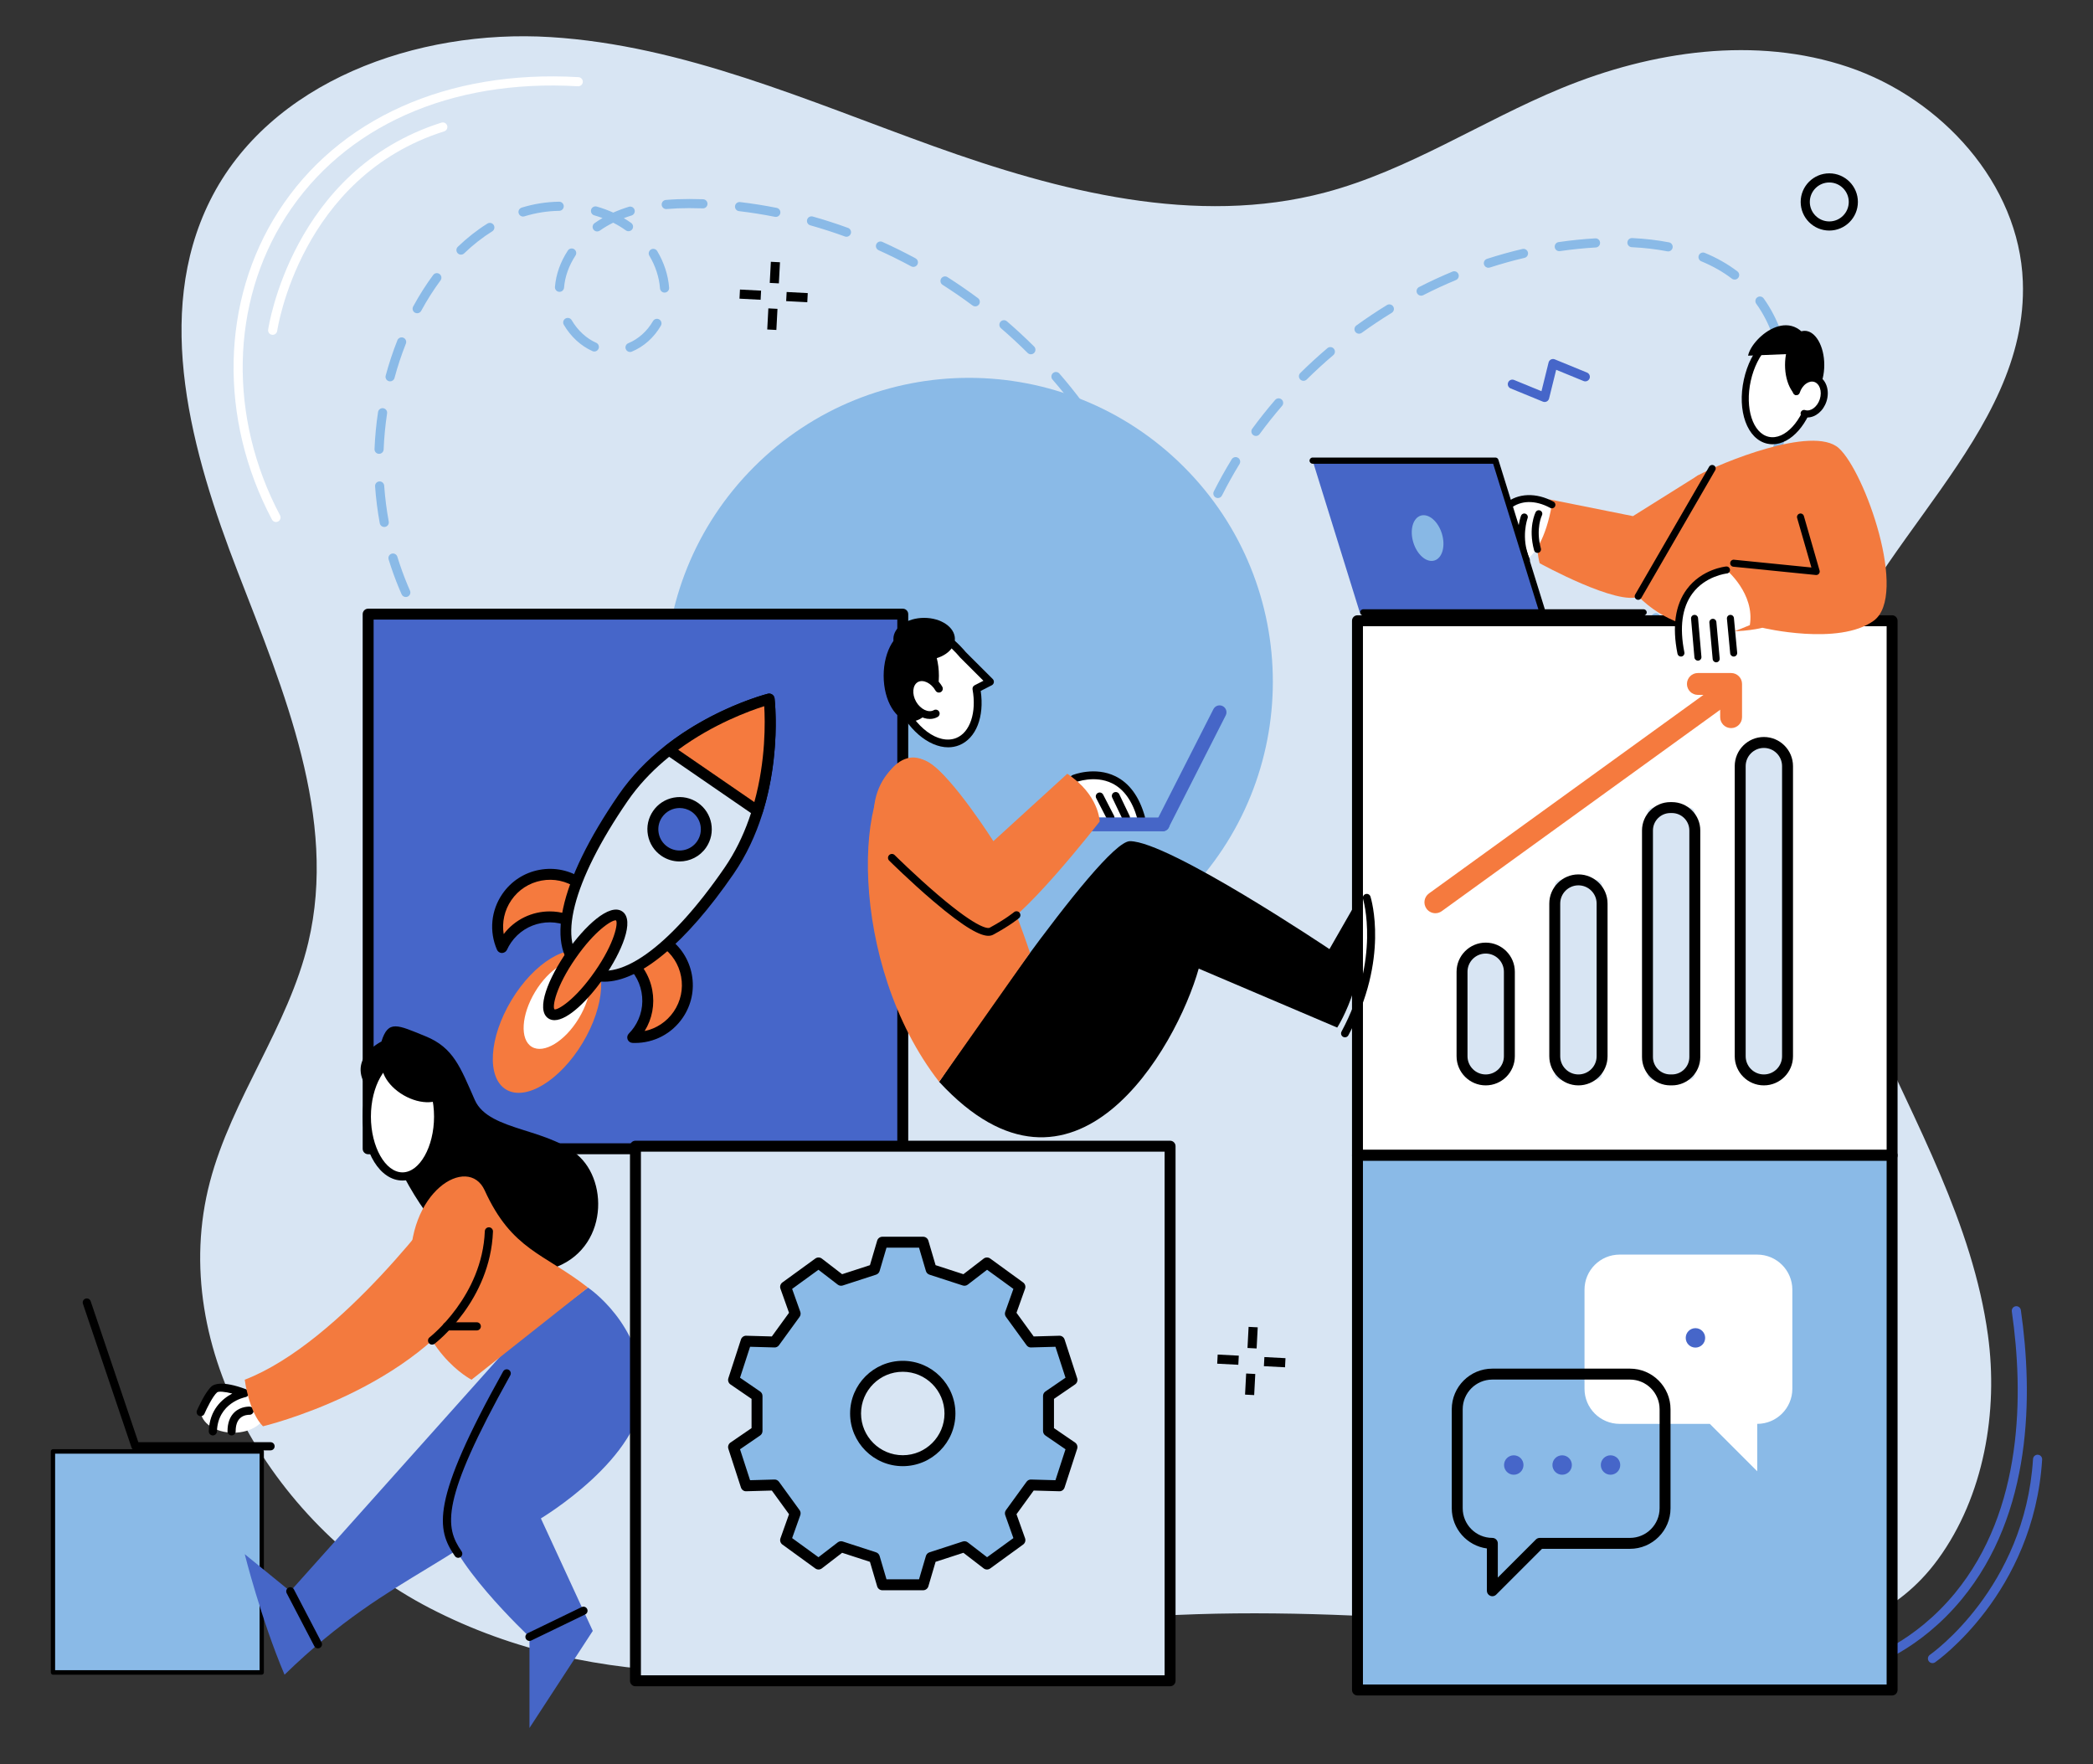 <?xml version="1.0" encoding="utf-8"?>
<svg xmlns="http://www.w3.org/2000/svg" id="text" style="enable-background:new 0 0 866.043 730" version="1.1" viewBox="0 0 866.043 730" x="0" y="0">
  <rect x="0" y="0" width="866.043" height="730" fill="#333333" stroke="none"/>
  <switch>
    
    <g>
      <rect height="730" style="fill:none" width="866.043"/>
      <g id="_x39_2">
        <g>
          <g>
            <g>
              <path d="M655.336,675.231c-84.755-7.17-171.546-14.475-255.451,3.839&#xA;							c-73.848,16.119-152.407,22.393-222.053-13.668c-63.46-32.859-109.137-107.209-90.985-176.328&#xA;							c9.085-34.595,32.428-64.241,40.706-99.038c12.249-51.487-10.087-104.049-29.18-153.41&#xA;							c-19.093-49.36-35.05-106.22-11.471-153.602c24.596-49.427,85.723-71.082,140.827-67.678&#xA;							c55.103,3.403,106.719,26.51,158.673,45.185c51.954,18.676,108.537,33.248,161.907,19.117&#xA;							c34.51-9.137,64.815-29.588,97.831-43.168c37.495-15.423,80.301-21.71,118.708-8.721&#xA;							c38.407,12.989,70.656,48.197,72.165,88.713c2.392,64.241-65.4,108.891-83.605,170.544&#xA;							c-13.185,44.65,1.313,92.652,20.216,135.198c18.903,42.547,42.623,84.093,48.949,130.218&#xA;							c4.339,31.633-1.612,66.62-20.676,92.78C768.207,691.441,704.13,679.359,655.336,675.231z" style="fill:#d8e5f3"/>
            </g>
            <g>
              <g>
                <g>
                  <path d="M623.011,364.624c-0.977,0-1.804-0.752-1.881-1.743c-0.199-2.566-0.263-5.174-0.189-7.753&#xA;									c0.028-1.044,0.914-1.851,1.942-1.835c1.043,0.03,1.865,0.9,1.834,1.943c-0.069,2.445-0.008,4.919,0.18,7.352&#xA;									c0.081,1.04-0.696,1.949-1.737,2.03C623.111,364.623,623.06,364.624,623.011,364.624z" style="fill:#8abae7"/>
                </g>
                <g>
                  <path d="M624.759,342.136c-0.139,0-0.279-0.015-0.421-0.048c-1.018-0.232-1.655-1.244-1.423-2.262&#xA;									c1.1-4.822,2.673-9.748,4.678-14.642c0.395-0.965,1.503-1.426,2.464-1.032c0.966,0.396,1.428,1.5,1.032,2.465&#xA;									c-1.925,4.701-3.436,9.428-4.489,14.049C626.4,341.542,625.622,342.136,624.759,342.136z M635.987,314.267&#xA;									c-0.319,0-0.641-0.081-0.937-0.25c-0.906-0.518-1.219-1.672-0.701-2.578c2.421-4.231,5.208-8.546,8.285-12.826&#xA;									c0.61-0.848,1.792-1.039,2.636-0.431c0.847,0.609,1.041,1.789,0.432,2.637c-3,4.174-5.717,8.379-8.074,12.498&#xA;									C637.28,313.925,636.641,314.267,635.987,314.267z M653.482,289.744c-0.433,0-0.868-0.148-1.224-0.451&#xA;									c-0.795-0.677-0.89-1.869-0.214-2.663c2.924-3.434,6.092-6.925,9.416-10.376l0.826-0.856&#xA;									c0.727-0.75,1.925-0.768,2.672-0.044c0.75,0.726,0.77,1.922,0.044,2.672l-0.821,0.849c-3.27,3.396-6.386,6.829-9.258,10.204&#xA;									C654.548,289.518,654.017,289.744,653.482,289.744z M674.323,267.954c-0.492,0-0.984-0.191-1.354-0.573&#xA;									c-0.728-0.748-0.711-1.944,0.037-2.672c2.337-2.272,4.69-4.534,7.041-6.797l3.821-3.679&#xA;									c0.754-0.723,1.948-0.703,2.672,0.048c0.724,0.751,0.704,1.947-0.047,2.672l-3.826,3.683&#xA;									c-2.347,2.257-4.694,4.515-7.026,6.782C675.273,267.776,674.798,267.954,674.323,267.954z M695.939,246.914&#xA;									c-0.481,0-0.962-0.183-1.331-0.548c-0.741-0.734-0.745-1.93-0.011-2.672c3.882-3.915,7.257-7.472,10.316-10.875&#xA;									c0.695-0.776,1.89-0.842,2.668-0.142c0.776,0.698,0.839,1.892,0.142,2.669c-3.1,3.449-6.516,7.05-10.441,11.009&#xA;									C696.911,246.728,696.425,246.914,695.939,246.914z M715.988,224.406c-0.402,0-0.808-0.128-1.151-0.393&#xA;									c-0.826-0.636-0.982-1.822-0.344-2.65c3.188-4.142,5.96-8.14,8.474-12.221c0.548-0.889,1.71-1.165,2.6-0.617&#xA;									c0.888,0.547,1.165,1.711,0.618,2.599c-2.585,4.194-5.429,8.297-8.698,12.544&#xA;									C717.115,224.152,716.554,224.406,715.988,224.406z M503.939,206.083c-0.286,0-0.575-0.065-0.848-0.202&#xA;									c-0.933-0.469-1.308-1.604-0.839-2.536c2.26-4.497,4.753-8.975,7.412-13.31c0.544-0.89,1.707-1.167,2.598-0.623&#xA;									c0.889,0.545,1.169,1.709,0.622,2.599c-2.602,4.244-5.043,8.628-7.257,13.03&#xA;									C505.297,205.701,504.63,206.083,503.939,206.083z M731.564,198.677c-0.246,0-0.497-0.049-0.74-0.152&#xA;									c-0.959-0.409-1.407-1.518-0.998-2.478c1.924-4.519,3.5-9.23,4.684-14.003c0.252-1.012,1.275-1.628,2.289-1.379&#xA;									c1.012,0.252,1.63,1.277,1.379,2.289c-1.234,4.968-2.874,9.871-4.876,14.573&#xA;									C732.997,198.246,732.299,198.677,731.564,198.677z M519.678,180.395c-0.388,0-0.779-0.119-1.116-0.365&#xA;									c-0.841-0.616-1.023-1.799-0.407-2.641c2.974-4.061,6.164-8.07,9.482-11.914c0.683-0.789,1.873-0.878,2.666-0.196&#xA;									c0.79,0.682,0.877,1.875,0.195,2.665c-3.252,3.769-6.38,7.698-9.295,11.678C520.833,180.127,520.26,180.395,519.678,180.395&#xA;									z M738.77,169.519c-0.049,0-0.098-0.002-0.147-0.005c-1.041-0.081-1.82-0.989-1.738-2.03&#xA;									c0.161-2.086,0.242-4.187,0.242-6.243c0-2.865-0.159-5.71-0.472-8.456c-0.118-1.036,0.626-1.973,1.663-2.091&#xA;									c1.032-0.122,1.975,0.627,2.092,1.663c0.33,2.887,0.497,5.877,0.497,8.885c0,2.152-0.085,4.35-0.254,6.534&#xA;									C740.575,168.766,739.747,169.519,738.77,169.519z M539.36,157.579c-0.487,0-0.973-0.187-1.342-0.56&#xA;									c-0.734-0.741-0.729-1.937,0.012-2.672c3.583-3.548,7.36-7.009,11.225-10.286c0.795-0.676,1.989-0.576,2.663,0.219&#xA;									c0.674,0.796,0.576,1.988-0.22,2.663c-3.79,3.215-7.494,6.609-11.009,10.089&#xA;									C540.321,157.397,539.841,157.579,539.36,157.579z M735.171,139.793c-0.775,0-1.502-0.48-1.779-1.252&#xA;									c-1.684-4.692-3.937-9.022-6.696-12.87c-0.609-0.848-0.414-2.029,0.434-2.636c0.847-0.606,2.029-0.414,2.636,0.434&#xA;									c2.963,4.132,5.379,8.773,7.183,13.795c0.352,0.982-0.159,2.064-1.14,2.417&#xA;									C735.599,139.757,735.382,139.793,735.171,139.793z M562.343,138.087c-0.585,0-1.162-0.271-1.531-0.781&#xA;									c-0.612-0.845-0.423-2.027,0.422-2.639c4.101-2.968,8.361-5.809,12.664-8.446c0.889-0.545,2.053-0.267,2.599,0.623&#xA;									c0.545,0.89,0.266,2.053-0.624,2.598c-4.222,2.587-8.402,5.375-12.423,8.286&#xA;									C563.114,137.971,562.727,138.087,562.343,138.087z M588.038,122.347c-0.687,0-1.349-0.377-1.684-1.03&#xA;									c-0.475-0.929-0.106-2.068,0.823-2.543c4.516-2.307,9.166-4.457,13.82-6.39c0.963-0.403,2.069,0.056,2.47,1.02&#xA;									c0.4,0.964-0.057,2.069-1.021,2.469c-4.563,1.895-9.122,4.003-13.549,6.266C588.621,122.28,588.327,122.347,588.038,122.347&#xA;									z M717.759,115.689c-0.4,0-0.802-0.126-1.145-0.387c-3.722-2.84-7.978-5.254-12.648-7.176&#xA;									c-0.964-0.397-1.424-1.501-1.027-2.466c0.396-0.964,1.495-1.427,2.466-1.028c4.974,2.047,9.516,4.626,13.502,7.665&#xA;									c0.829,0.633,0.989,1.819,0.355,2.649C718.891,115.433,718.329,115.689,717.759,115.689z M615.865,110.798&#xA;									c-0.797,0-1.539-0.509-1.797-1.308c-0.322-0.993,0.223-2.058,1.216-2.38c4.833-1.565,9.768-2.942,14.67-4.092&#xA;									c1.016-0.237,2.032,0.392,2.271,1.408c0.239,1.016-0.391,2.033-1.407,2.271c-4.801,1.126-9.636,2.475-14.37,4.008&#xA;									C616.254,110.768,616.057,110.798,615.865,110.798z M690.242,104.025c-0.119,0-0.241-0.012-0.363-0.035&#xA;									c-4.573-0.888-9.518-1.463-14.699-1.71c-1.042-0.05-1.848-0.935-1.797-1.978c0.049-1.042,0.913-1.841,1.977-1.798&#xA;									c5.362,0.256,10.49,0.853,15.24,1.775c1.025,0.2,1.694,1.191,1.495,2.216C691.919,103.398,691.128,104.025,690.242,104.025z&#xA;									 M645.193,103.929c-0.922,0-1.729-0.676-1.867-1.616c-0.151-1.032,0.563-1.992,1.597-2.143&#xA;									c5.035-0.736,10.136-1.256,15.161-1.545c1.056-0.068,1.935,0.737,1.994,1.778c0.061,1.041-0.735,1.935-1.777,1.995&#xA;									c-4.916,0.283-9.905,0.791-14.832,1.512C645.376,103.923,645.284,103.929,645.193,103.929z" style="fill:#8abae7"/>
                </g>
                <g>
                  <path d="M495.09,227.009c-0.206,0-0.414-0.034-0.619-0.105c-0.985-0.342-1.508-1.417-1.166-2.404&#xA;									c0.828-2.39,1.723-4.799,2.661-7.163c0.386-0.971,1.484-1.445,2.454-1.059c0.969,0.385,1.444,1.484,1.059,2.454&#xA;									c-0.918,2.311-1.794,4.669-2.604,7.006C496.604,226.519,495.872,227.009,495.09,227.009z" style="fill:#8abae7"/>
                </g>
              </g>
              <g>
                <g>
                  <path d="M250.427,320.682c-0.186,0-0.375-0.028-0.562-0.086c-2.42-0.753-4.861-1.594-7.254-2.498&#xA;									c-0.976-0.369-1.469-1.459-1.1-2.435c0.369-0.977,1.463-1.465,2.436-1.101c2.324,0.878,4.693,1.693,7.042,2.425&#xA;									c0.997,0.31,1.553,1.37,1.243,2.366C251.98,320.163,251.233,320.682,250.427,320.682z" style="fill:#8abae7"/>
                </g>
                <g>
                  <path d="M229.41,312.033c-0.292,0-0.589-0.068-0.867-0.212c-4.527-2.342-8.988-4.98-13.258-7.841&#xA;									c-0.867-0.581-1.099-1.754-0.518-2.621c0.581-0.867,1.753-1.099,2.622-0.518c4.153,2.782,8.49,5.347,12.892,7.625&#xA;									c0.926,0.479,1.289,1.619,0.809,2.546C230.753,311.66,230.094,312.033,229.41,312.033z M204.206,295.157&#xA;									c-0.431,0-0.864-0.146-1.218-0.446c-3.907-3.299-7.675-6.854-11.201-10.568c-0.718-0.757-0.688-1.953,0.069-2.671&#xA;									c0.758-0.718,1.952-0.689,2.672,0.07c3.43,3.613,7.096,7.073,10.898,10.282c0.797,0.673,0.898,1.865,0.225,2.663&#xA;									C205.277,294.928,204.743,295.157,204.206,295.157z M183.33,273.149c-0.572,0-1.137-0.258-1.508-0.749&#xA;									c-3.1-4.096-5.989-8.4-8.585-12.79c-0.532-0.899-0.234-2.058,0.664-2.588c0.9-0.53,2.057-0.234,2.588,0.664&#xA;									c2.524,4.268,5.332,8.451,8.347,12.434c0.63,0.832,0.465,2.017-0.367,2.647C184.129,273.024,183.727,273.149,183.33,273.149&#xA;									z M167.912,247.034c-0.726,0-1.417-0.42-1.73-1.126c-0.332-0.751-0.655-1.504-0.974-2.26&#xA;									c-1.653-3.945-3.137-8.043-4.406-12.183c-0.306-0.998,0.253-2.055,1.251-2.361c0.994-0.302,2.056,0.254,2.361,1.252&#xA;									c1.235,4.02,2.674,8,4.279,11.828c0.308,0.733,0.624,1.466,0.946,2.196c0.422,0.954-0.01,2.07-0.964,2.492&#xA;									C168.426,246.982,168.166,247.034,167.912,247.034z M158.997,218.046c-0.893,0-1.688-0.636-1.855-1.547&#xA;									c-0.926-5.009-1.579-10.15-1.942-15.279c-0.074-1.041,0.71-1.944,1.75-2.018c1.036-0.083,1.946,0.709,2.019,1.751&#xA;									c0.353,4.989,0.989,9.988,1.888,14.86c0.191,1.026-0.488,2.012-1.514,2.201&#xA;									C159.227,218.035,159.111,218.046,158.997,218.046z M462.666,195.214c-0.679,0-1.335-0.367-1.673-1.009&#xA;									c-2.318-4.4-4.852-8.781-7.532-13.024c-0.557-0.882-0.294-2.049,0.589-2.606c0.878-0.557,2.048-0.296,2.606,0.588&#xA;									c2.732,4.326,5.315,8.794,7.68,13.281c0.486,0.923,0.132,2.066-0.791,2.553&#xA;									C463.265,195.143,462.964,195.214,462.666,195.214z M156.856,187.786c-0.026,0-0.052,0-0.077-0.001&#xA;									c-1.042-0.042-1.854-0.922-1.812-1.964c0.206-5.116,0.698-10.274,1.464-15.329c0.158-1.032,1.122-1.742,2.152-1.585&#xA;									c1.032,0.156,1.742,1.12,1.586,2.151c-0.745,4.919-1.225,9.937-1.424,14.914&#xA;									C158.703,186.99,157.865,187.786,156.856,187.786z M446.459,169.537c-0.577,0-1.145-0.263-1.517-0.761&#xA;									c-2.976-3.996-6.151-7.943-9.436-11.73c-0.684-0.788-0.599-1.982,0.188-2.665c0.791-0.685,1.982-0.597,2.666,0.189&#xA;									c3.347,3.858,6.583,7.879,9.614,11.949c0.624,0.837,0.45,2.021-0.388,2.644&#xA;									C447.247,169.415,446.851,169.537,446.459,169.537z M161.414,157.798c-0.162,0-0.327-0.021-0.492-0.065&#xA;									c-1.007-0.271-1.605-1.308-1.333-2.315c1.335-4.967,2.965-9.888,4.844-14.626c0.385-0.971,1.484-1.445,2.454-1.059&#xA;									c0.969,0.385,1.444,1.483,1.059,2.453c-1.827,4.603-3.411,9.385-4.709,14.212&#xA;									C163.011,157.242,162.248,157.798,161.414,157.798z M426.559,146.594c-0.482,0-0.964-0.183-1.333-0.55&#xA;									c-3.536-3.519-7.253-6.961-11.05-10.23c-0.791-0.681-0.88-1.874-0.2-2.665c0.683-0.79,1.875-0.878,2.665-0.199&#xA;									c3.866,3.328,7.652,6.833,11.251,10.416c0.741,0.735,0.743,1.932,0.007,2.672&#xA;									C427.529,146.408,427.043,146.594,426.559,146.594z M260.699,145.646c-0.744,0-1.449-0.442-1.749-1.172&#xA;									c-0.396-0.965,0.064-2.069,1.03-2.466c4.169-1.714,7.796-4.962,10.215-9.149c0.524-0.904,1.676-1.213,2.582-0.691&#xA;									c0.903,0.522,1.212,1.678,0.69,2.581c-2.834,4.905-7.114,8.724-12.05,10.753C261.181,145.6,260.938,145.646,260.699,145.646&#xA;									z M245.929,145.451c-0.255,0-0.514-0.052-0.763-0.162c-4.78-2.114-8.996-5.986-11.871-10.904&#xA;									c-0.527-0.901-0.223-2.058,0.678-2.585c0.9-0.526,2.056-0.225,2.585,0.678c2.478,4.237,6.077,7.56,10.136,9.355&#xA;									c0.955,0.423,1.386,1.538,0.964,2.492C247.346,145.031,246.654,145.451,245.929,145.451z M172.616,129.618&#xA;									c-0.305,0-0.615-0.074-0.902-0.23c-0.916-0.499-1.256-1.646-0.757-2.563c2.518-4.63,5.304-9.018,8.281-13.042&#xA;									c0.624-0.84,1.806-1.016,2.643-0.395c0.839,0.62,1.015,1.803,0.395,2.642c-2.874,3.884-5.565,8.123-8.001,12.601&#xA;									C173.934,129.261,173.285,129.618,172.616,129.618z M403.543,126.775c-0.393,0-0.787-0.121-1.127-0.373&#xA;									c-4.013-2.984-8.184-5.861-12.399-8.549c-0.88-0.562-1.138-1.73-0.577-2.609c0.561-0.881,1.729-1.139,2.609-0.577&#xA;									c4.289,2.736,8.536,5.665,12.622,8.703c0.837,0.622,1.011,1.806,0.389,2.643&#xA;									C404.689,126.512,404.12,126.775,403.543,126.775z M274.983,121.066c-0.978,0-1.806-0.754-1.882-1.745&#xA;									c-0.351-4.593-1.873-9.261-4.406-13.498c-0.535-0.896-0.242-2.056,0.653-2.591c0.894-0.535,2.056-0.244,2.592,0.652&#xA;									c2.829,4.738,4.534,9.976,4.93,15.149c0.079,1.04-0.7,1.948-1.74,2.028C275.08,121.064,275.032,121.066,274.983,121.066z&#xA;									 M231.512,120.756c-0.053,0-0.106-0.002-0.159-0.006c-1.039-0.086-1.813-1-1.727-2.039&#xA;									c0.432-5.212,2.226-10.274,5.336-15.046c0.572-0.875,1.744-1.119,2.615-0.552c0.873,0.569,1.121,1.74,0.551,2.615&#xA;									c-2.764,4.242-4.357,8.714-4.736,13.294C233.311,120.01,232.486,120.756,231.512,120.756z M377.938,110.442&#xA;									c-0.304,0-0.613-0.074-0.898-0.229c-4.404-2.384-8.944-4.633-13.493-6.683c-0.952-0.429-1.375-1.548-0.946-2.5&#xA;									c0.428-0.951,1.545-1.374,2.498-0.946c4.633,2.089,9.254,4.378,13.738,6.806c0.918,0.496,1.26,1.643,0.763,2.561&#xA;									C379.259,110.084,378.608,110.442,377.938,110.442z M190.748,105.365c-0.496,0-0.992-0.194-1.363-0.58&#xA;									c-0.722-0.753-0.699-1.949,0.054-2.672c3.869-3.718,7.988-6.949,12.245-9.604c0.885-0.551,2.051-0.283,2.603,0.603&#xA;									c0.552,0.886,0.283,2.052-0.603,2.604c-4.035,2.515-7.947,5.585-11.627,9.121&#xA;									C191.69,105.189,191.219,105.365,190.748,105.365z M350.252,97.966c-0.215,0-0.433-0.037-0.647-0.115&#xA;									c-4.714-1.718-9.534-3.273-14.325-4.621c-1.004-0.282-1.589-1.326-1.308-2.331c0.284-1.005,1.33-1.59,2.331-1.307&#xA;									c4.883,1.373,9.793,2.957,14.596,4.708c0.98,0.357,1.486,1.442,1.128,2.423C351.748,97.49,351.023,97.966,350.252,97.966z&#xA;									 M247.101,95.773c-0.593,0-1.178-0.279-1.546-0.801c-0.601-0.853-0.396-2.032,0.456-2.633&#xA;									c1.069-0.753,2.174-1.46,3.302-2.116c-1.115-0.415-2.256-0.789-3.425-1.122c-1.004-0.285-1.586-1.331-1.299-2.335&#xA;									c0.285-1.004,1.332-1.586,2.335-1.299c2.376,0.677,4.654,1.512,6.822,2.5c2.054-0.915,4.221-1.722,6.461-2.406&#xA;									c0.999-0.304,2.054,0.256,2.359,1.256c0.305,0.998-0.257,2.054-1.254,2.359c-1.085,0.331-2.15,0.693-3.191,1.083&#xA;									c1.046,0.624,2.06,1.289,3.04,1.992c0.848,0.609,1.041,1.789,0.433,2.637c-0.611,0.849-1.793,1.04-2.638,0.433&#xA;									c-1.641-1.179-3.389-2.238-5.233-3.171c-0.005,0.002-0.009,0.004-0.012,0.006c-1.909,0.935-3.767,2.036-5.522,3.273&#xA;									C247.857,95.661,247.477,95.773,247.101,95.773z M321.021,89.756c-0.123,0-0.247-0.013-0.372-0.037&#xA;									c-4.925-0.981-9.925-1.772-14.857-2.352c-1.037-0.122-1.779-1.061-1.657-2.098c0.122-1.036,1.063-1.779,2.098-1.656&#xA;									c5.032,0.592,10.131,1.399,15.155,2.399c1.024,0.203,1.688,1.199,1.484,2.222C322.693,89.133,321.903,89.756,321.021,89.756&#xA;									z M216.422,89.607c-0.806,0-1.552-0.519-1.805-1.329c-0.31-0.996,0.247-2.055,1.244-2.365&#xA;									c4.972-1.547,10.184-2.373,15.491-2.455c0.01,0,0.02,0,0.031,0c1.029,0,1.872,0.826,1.888,1.86&#xA;									c0.016,1.044-0.817,1.903-1.86,1.919c-4.947,0.076-9.801,0.845-14.428,2.285C216.796,89.58,216.608,89.607,216.422,89.607z&#xA;									 M275.673,86.504c-0.97,0-1.796-0.743-1.879-1.728c-0.09-1.039,0.681-1.955,1.721-2.044c3.061-0.262,6.244-0.39,9.731-0.39&#xA;									c0.01,0,0.018,0,0.027,0c1.704,0,3.511,0.031,5.37,0.094l0.283,0.009c1.042,0.034,1.86,0.907,1.826,1.95&#xA;									c-0.033,1.022-0.872,1.827-1.887,1.827c-0.021,0-0.042,0-0.064-0.001l-0.282-0.009c-1.821-0.061-3.585-0.092-5.246-0.092&#xA;									c-0.009,0-0.017,0-0.026,0c-3.378,0-6.456,0.123-9.409,0.377C275.783,86.502,275.728,86.504,275.673,86.504z" style="fill:#8abae7"/>
                </g>
                <g>
                  <path d="M472.089,216.098c-0.763,0-1.481-0.465-1.767-1.221c-0.878-2.316-1.817-4.651-2.794-6.939&#xA;									c-0.41-0.96,0.037-2.07,0.997-2.479c0.962-0.408,2.071,0.037,2.48,0.997c0.996,2.336,1.955,4.719,2.85,7.083&#xA;									c0.37,0.976-0.122,2.066-1.097,2.436C472.538,216.058,472.312,216.098,472.089,216.098z" style="fill:#8abae7"/>
                </g>
              </g>
              <g>
                <circle cx="400.943" cy="282.085" r="125.742" style="fill:#8abae7" transform="rotate(-45.001 400.941 282.09)"/>
              </g>
              <g>
                <g>
                  <rect height="3.779" transform="rotate(-87.013 518.331 553.455)" width="8.748" x="513.92" y="551.541"/>
                </g>
                <g>
                  <rect height="3.779" transform="rotate(-87.013 517.322 572.752)" width="8.748" x="512.91" y="570.837"/>
                </g>
                <g>
                  <rect height="8.748" transform="rotate(-87.008 527.47 563.605)" width="3.779" x="525.548" y="559.21"/>
                </g>
                <g>
                  <rect height="8.748" transform="rotate(-87.013 508.144 562.596)" width="3.779" x="506.252" y="558.2"/>
                </g>
              </g>
              <g>
                <g>
                  <rect height="3.779" transform="rotate(-87.013 320.627 112.767)" width="8.748" x="316.233" y="110.875"/>
                </g>
                <g>
                  <rect height="3.779" transform="rotate(-86.996 319.596 132.068)" width="8.748" x="315.224" y="130.171"/>
                </g>
                <g>
                  <rect height="8.748" transform="rotate(-87.002 329.77 122.918)" width="3.779" x="327.861" y="118.544"/>
                </g>
                <g>
                  <rect height="8.748" transform="rotate(-87.008 310.463 121.914)" width="3.779" x="308.565" y="117.534"/>
                </g>
              </g>
              <g>
                <path d="M773.098,689.634c-0.808,0-1.556-0.523-1.806-1.336c-0.305-0.996,0.255-2.053,1.251-2.359&#xA;								c0.193-0.06,19.481-6.179,36.398-26.767c28.325-34.47,28.421-82.399,23.514-116.535c-0.149-1.033,0.568-1.992,1.6-2.139&#xA;								c1.033-0.155,1.99,0.568,2.139,1.6c5.028,34.971,4.861,84.116-24.486,119.657c-17.645,21.371-37.233,27.544-38.058,27.796&#xA;								C773.467,689.608,773.28,689.634,773.098,689.634z" style="fill:#4666c9"/>
              </g>
              <g>
                <path d="M799.63,688.165c-0.603,0-1.194-0.288-1.561-0.822c-0.589-0.861-0.369-2.037,0.491-2.626&#xA;								c0.393-0.269,39.318-27.555,42.668-81.015c0.065-1.041,0.959-1.836,2.004-1.768c1.042,0.065,1.833,0.962,1.768,2.004&#xA;								c-3.468,55.359-43.896,83.618-44.305,83.897C800.368,688.058,799.997,688.165,799.63,688.165z" style="fill:#4666c9"/>
              </g>
              <g>
                <path d="M114.204,215.997c-0.677,0-1.332-0.365-1.67-1.006c-22.092-41.705-21.083-90.545,2.631-127.46&#xA;								c24.734-38.505,69.999-58.766,124.209-55.607c1.041,0.061,1.837,0.955,1.775,1.996c-0.061,1.042-0.926,1.821-1.997,1.777&#xA;								c-52.81-3.091-96.832,16.553-120.809,53.877c-22.978,35.769-23.924,83.148-2.471,123.648&#xA;								c0.488,0.922,0.138,2.066-0.785,2.554C114.805,215.925,114.503,215.997,114.204,215.997z" style="fill:#fff"/>
              </g>
              <g>
                <path d="M112.825,138.548c-0.087,0-0.174-0.006-0.263-0.019c-1.033-0.144-1.754-1.097-1.611-2.13&#xA;								c0.091-0.659,9.852-66.099,71.708-85.656c0.995-0.314,2.056,0.237,2.372,1.232c0.314,0.995-0.237,2.057-1.232,2.371&#xA;								c-59.542,18.826-69.016,81.938-69.104,82.573C114.562,137.864,113.752,138.548,112.825,138.548z" style="fill:#fff"/>
              </g>
              <g>
                <path d="M756.923,95.399c-6.527,0-11.836-5.311-11.836-11.838s5.309-11.837,11.836-11.837c6.527,0,11.838,5.31,11.838,11.837&#xA;								S763.45,95.399,756.923,95.399z M756.923,75.504c-4.443,0-8.057,3.615-8.057,8.058s3.614,8.059,8.057,8.059&#xA;								s8.058-3.616,8.058-8.059S761.367,75.504,756.923,75.504z"/>
              </g>
              <g>
                <path d="M639.142,166.336c-0.244,0-0.487-0.047-0.717-0.141l-13.357-5.48c-0.966-0.396-1.427-1.499-1.031-2.465&#xA;								c0.396-0.964,1.498-1.426,2.465-1.031l11.331,4.649l2.94-11.887c0.132-0.534,0.49-0.983,0.979-1.231&#xA;								c0.491-0.25,1.065-0.272,1.572-0.064l13.359,5.479c0.966,0.396,1.427,1.5,1.031,2.465c-0.396,0.965-1.497,1.429-2.465,1.031&#xA;								l-11.333-4.648l-2.94,11.887c-0.131,0.534-0.489,0.983-0.979,1.232C639.729,166.268,639.436,166.336,639.142,166.336z" style="fill:#4666c9"/>
              </g>
            </g>
          </g>
          <g>
            <g>
              <rect height="221.215" style="fill:#4666c9" width="221.215" x="152.332" y="254.119"/>
              <path d="M373.547,477.597H152.331c-1.249,0-2.262-1.013-2.262-2.262V254.119c0-1.25,1.013-2.262,2.262-2.262h221.216&#xA;							c1.249,0,2.262,1.012,2.262,2.262v221.216C375.809,476.584,374.796,477.597,373.547,477.597z M154.594,473.073h216.692&#xA;							V256.381H154.594V473.073z"/>
            </g>
            <g>
              <g>
                <g>
                  <path d="M241.053,431.573c-9.352,15.525-23.519,24.144-31.644,19.25c-8.125-4.894-7.13-21.447,2.222-36.973&#xA;									c9.352-15.526,23.52-24.144,31.644-19.25C251.399,399.495,250.405,416.048,241.053,431.573z" style="fill:#f57a3e"/>
                </g>
                <g>
                  <path d="M239.536,421.305c-5.759,9.561-14.484,14.868-19.487,11.854c-5.003-3.014-4.391-13.208,1.368-22.769&#xA;									c5.759-9.561,14.484-14.868,19.487-11.854C245.907,401.55,245.295,411.744,239.536,421.305z" style="fill:#fff"/>
                </g>
              </g>
              <g>
                <path d="M275.023,389.767c-8.797-6.049-20.479-4.71-27.713,2.649c3.928,0.167,7.858,1.399,11.337,3.791&#xA;								c9.861,6.781,12.358,20.273,5.577,30.134c-0.732,1.064-1.546,2.037-2.421,2.927c7.207,0.307,14.408-2.985,18.797-9.368&#xA;								C287.381,410.039,284.884,396.548,275.023,389.767z" style="fill:#f57a3e"/>
                <path d="M262.751,431.552c-0.347,0-0.695-0.008-1.044-0.022c-0.894-0.038-1.682-0.6-2.009-1.431&#xA;								c-0.328-0.832-0.134-1.779,0.493-2.417c0.804-0.816,1.533-1.698,2.168-2.621c2.938-4.272,4.036-9.432,3.092-14.529&#xA;								c-0.942-5.099-3.814-9.523-8.086-12.46c-3.006-2.068-6.516-3.241-10.151-3.394c-0.892-0.038-1.68-0.599-2.009-1.43&#xA;								c-0.328-0.832-0.136-1.779,0.492-2.416c8.147-8.288,21.02-9.52,30.607-2.928l0,0c5.268,3.623,8.809,9.079,9.973,15.364&#xA;								c1.163,6.287-0.191,12.648-3.813,17.915C277.965,427.726,270.653,431.552,262.751,431.552z M252.728,390.991&#xA;								c2.555,0.702,4.989,1.832,7.2,3.352c5.267,3.623,8.809,9.078,9.972,15.365c1.09,5.891-0.031,11.849-3.157,16.909&#xA;								c4.827-1.004,9.118-3.817,11.993-7.998c2.938-4.272,4.037-9.431,3.093-14.529c-0.944-5.097-3.816-9.522-8.086-12.458l0,0&#xA;								C267.332,387.224,259.118,387.127,252.728,390.991z"/>
              </g>
              <g>
                <path d="M239.867,365.591c8.797,6.049,11.727,17.437,7.444,26.825c-1.562-3.608-4.119-6.837-7.597-9.229&#xA;								c-9.861-6.782-23.353-4.284-30.134,5.577c-0.732,1.064-1.349,2.173-1.867,3.309c-2.866-6.621-2.368-14.522,2.021-20.905&#xA;								C216.514,361.306,230.005,358.81,239.867,365.591z" style="fill:#f57a3e"/>
                <path d="M247.311,394.678c-0.008,0-0.015,0-0.022,0c-0.894-0.009-1.698-0.543-2.054-1.363&#xA;								c-1.446-3.34-3.799-6.198-6.802-8.263c-8.819-6.064-20.926-3.825-26.989,4.994c-0.63,0.916-1.193,1.913-1.674,2.966&#xA;								c-0.371,0.812-1.208,1.278-2.079,1.322c-0.894-0.009-1.698-0.543-2.054-1.363c-3.299-7.622-2.465-16.252,2.232-23.083&#xA;								c3.623-5.267,9.079-8.809,15.366-9.972c6.282-1.165,12.65,0.193,17.914,3.812l0,0c9.587,6.591,13.044,19.051,8.221,29.628&#xA;								C249.001,394.161,248.196,394.678,247.311,394.678z M227.469,377.119c4.674,0,9.392,1.362,13.526,4.204&#xA;								c2.21,1.52,4.135,3.388,5.708,5.524c1.321-7.35-1.709-14.987-8.117-19.392l0,0c-4.274-2.939-9.432-4.035-14.529-3.092&#xA;								c-5.098,0.942-9.523,3.814-12.46,8.086c-2.876,4.182-3.966,9.195-3.176,14.06&#xA;								C213.087,380.394,220.223,377.119,227.469,377.119z"/>
              </g>
              <g>
                <path d="M301.673,360.321c-21.268,30.927-45.398,51.26-60.432,40.922c-15.034-10.338-4.683-40.147,16.584-71.074&#xA;								c21.268-30.927,60.432-40.922,60.432-40.922S322.94,329.394,301.673,360.321z" style="fill:#d8e5f3"/>
                <path d="M250.053,406.202c-3.687,0-7.072-1.016-10.093-3.094c-14.896-10.243-8.913-37.991,16.001-74.221&#xA;								c21.502-31.268,60.103-41.414,61.737-41.831c0.632-0.161,1.305-0.041,1.841,0.327c0.537,0.37,0.889,0.954,0.966,1.602&#xA;								c0.194,1.674,4.534,41.351-16.968,72.618C283.676,390.483,264.543,406.202,250.053,406.202z M316.223,292.207&#xA;								c-8.981,2.842-39.129,13.933-56.533,39.242c-22.963,33.391-29.541,59.421-17.168,67.93&#xA;								c12.382,8.515,34.325-6.951,57.286-40.339C317.238,333.695,316.788,301.605,316.223,292.207z"/>
              </g>
              <g>
                <path d="M290.315,349.398c3.461-5.033,2.187-11.919-2.846-15.38c-5.033-3.461-11.919-2.186-15.38,2.846&#xA;								c-3.461,5.033-2.187,11.919,2.847,15.38C279.968,355.706,286.854,354.431,290.315,349.398z" style="fill:#4666c9"/>
                <path d="M281.182,356.448c-2.601,0-5.228-0.758-7.528-2.34c-2.932-2.016-4.904-5.054-5.552-8.553&#xA;								c-0.648-3.499,0.106-7.04,2.122-9.971c2.016-2.932,5.054-4.904,8.553-5.552c3.496-0.65,7.041,0.106,9.973,2.122&#xA;								c6.052,4.163,7.591,12.473,3.43,18.525l-0.001,0.002C289.598,354.432,285.423,356.448,281.182,356.448z M281.215,334.337&#xA;								c-2.802,0-5.558,1.331-7.261,3.81c-1.333,1.937-1.831,4.275-1.402,6.585c0.427,2.311,1.729,4.316,3.666,5.648&#xA;								c3.997,2.749,9.485,1.733,12.234-2.262l0,0c2.749-3.998,1.733-9.486-2.263-12.234&#xA;								C284.668,334.838,282.932,334.337,281.215,334.337z M290.315,349.399h0.014H290.315z"/>
              </g>
              <g>
                <path d="M318.257,289.247c0,0-21.643,5.533-41.488,21.074l36.658,25.209&#xA;								C320.836,311.436,318.257,289.247,318.257,289.247z" style="fill:#f57a3e"/>
                <path d="M313.427,337.791c-0.452,0-0.9-0.135-1.281-0.398l-36.658-25.21c-0.593-0.408-0.957-1.075-0.979-1.794&#xA;								c-0.022-0.72,0.299-1.408,0.866-1.851c19.989-15.654,41.42-21.253,42.323-21.484c0.632-0.161,1.305-0.041,1.841,0.327&#xA;								c0.539,0.371,0.891,0.954,0.966,1.604c0.107,0.925,2.549,22.94-4.916,47.209c-0.212,0.688-0.738,1.234-1.418,1.471&#xA;								C313.929,337.75,313.677,337.791,313.427,337.791z M280.629,310.229l31.502,21.663c4.796-17.411,4.467-33.486,4.092-39.688&#xA;								C310.298,294.074,295.171,299.52,280.629,310.229z"/>
              </g>
              <g>
                <path d="M247.987,403.288c-7.762,11.175-16.663,18.422-19.882,16.187c-3.219-2.236,0.465-13.107,8.226-24.282&#xA;								c7.762-11.175,16.663-18.422,19.882-16.187C259.432,381.241,255.749,392.113,247.987,403.288z" style="fill:#f57a3e"/>
                <path d="M229.435,422.117c-0.966,0-1.847-0.249-2.62-0.785c-5.279-3.668,0.27-16.79,7.659-27.43&#xA;								c7.391-10.641,17.757-20.413,23.03-16.755c5.281,3.67-0.27,16.791-7.66,27.43h0.002&#xA;								C243.536,413.66,235.064,422.117,229.435,422.117z M254.683,380.811c-1.711,0-8.558,4.247-16.492,15.672&#xA;								c-8.327,11.989-9.667,20.097-8.771,21.155c1.221,0.421,8.378-3.646,16.708-15.641l0,0&#xA;								c8.328-11.988,9.668-20.096,8.771-21.155C254.84,380.821,254.768,380.811,254.683,380.811z"/>
              </g>
            </g>
          </g>
          <g>
            <g>
              <rect height="221.215" style="fill:#fff" width="221.215" x="561.698" y="256.849"/>
              <path d="M782.914,480.327H561.698c-1.249,0-2.262-1.012-2.262-2.262V256.849c0-1.25,1.013-2.262,2.262-2.262h221.216&#xA;							c1.249,0,2.262,1.012,2.262,2.262v221.215C785.176,479.314,784.162,480.327,782.914,480.327z M563.96,475.802h216.692V259.111&#xA;							H563.96V475.802z"/>
            </g>
            <g>
              <g>
                <g>
                  <path d="M614.756,446.842L614.756,446.842c-5.409,0-9.794-4.385-9.794-9.794V402.09&#xA;									c0-5.409,4.385-9.794,9.794-9.794l0,0c5.409,0,9.794,4.385,9.794,9.794v34.958&#xA;									C624.551,442.457,620.166,446.842,614.756,446.842z" style="fill:#d8e5f3"/>
                  <path d="M614.756,449.104c-6.647,0-12.056-5.408-12.056-12.056V402.09c0-6.648,5.409-12.056,12.056-12.056&#xA;									c6.647,0,12.056,5.408,12.056,12.056v34.958C626.812,443.696,621.403,449.104,614.756,449.104z M614.756,394.558&#xA;									c-4.153,0-7.532,3.379-7.532,7.533v34.958c0,4.154,3.379,7.532,7.532,7.532c4.153,0,7.532-3.378,7.532-7.532V402.09&#xA;									C622.289,397.936,618.909,394.558,614.756,394.558z"/>
                </g>
                <g>
                  <path d="M660.497,446.842h-14.75c-1.336,0-2.419-1.083-2.419-2.42V366.49c0-1.336,1.083-2.419,2.419-2.419&#xA;									h14.75c1.336,0,2.419,1.083,2.419,2.419v77.933C662.917,445.759,661.833,446.842,660.497,446.842z" style="fill:#d8e5f3"/>
                  <path d="M653.122,449.104c-6.647,0-12.056-5.408-12.056-12.056v-63.183c0-6.648,5.409-12.056,12.056-12.056&#xA;									c6.647,0,12.056,5.408,12.056,12.056v63.183C665.178,443.696,659.769,449.104,653.122,449.104z M653.122,366.332&#xA;									c-4.153,0-7.533,3.379-7.533,7.533v63.183c0,4.154,3.38,7.532,7.533,7.532c4.153,0,7.533-3.378,7.533-7.532v-63.183&#xA;									C660.655,369.711,657.275,366.332,653.122,366.332z"/>
                </g>
                <g>
                  <path d="M698.945,446.842h-14.913c-1.291,0-2.338-1.047-2.338-2.338V336.495c0-1.291,1.047-2.338,2.338-2.338&#xA;									h14.913c1.291,0,2.338,1.047,2.338,2.338v108.009C701.283,445.795,700.236,446.842,698.945,446.842z" style="fill:#d8e5f3"/>
                  <path d="M691.819,449.104h-0.661c-6.465,0-11.725-5.26-11.725-11.726v-93.758c0-6.466,5.26-11.726,11.725-11.726h0.661&#xA;									c6.465,0,11.725,5.26,11.725,11.726v93.758C703.544,443.844,698.284,449.104,691.819,449.104z M691.158,336.419&#xA;									c-3.97,0-7.201,3.231-7.201,7.202v93.758c0,3.971,3.231,7.201,7.201,7.201h0.661c3.97,0,7.201-3.231,7.201-7.201v-93.758&#xA;									c0-3.971-3.231-7.202-7.201-7.202H691.158z"/>
                </g>
                <g>
                  <path d="M729.855,446.842L729.855,446.842c-5.409,0-9.794-4.385-9.794-9.794V317.009&#xA;									c0-5.409,4.385-9.794,9.794-9.794l0,0c5.409,0,9.794,4.385,9.794,9.794v120.039&#xA;									C739.649,442.457,735.264,446.842,729.855,446.842z" style="fill:#d8e5f3"/>
                  <path d="M729.855,449.104c-6.647,0-12.056-5.408-12.056-12.056V317.009c0-6.648,5.409-12.057,12.056-12.057&#xA;									c6.647,0,12.056,5.409,12.056,12.057v120.039C741.912,443.696,736.503,449.104,729.855,449.104z M729.855,309.476&#xA;									c-4.153,0-7.532,3.379-7.532,7.533v120.039c0,4.154,3.379,7.532,7.532,7.532c4.153,0,7.533-3.378,7.533-7.532V317.009&#xA;									C737.388,312.855,734.008,309.476,729.855,309.476z"/>
                </g>
              </g>
              <g>
                <g>
                  <path d="M593.933,377.868c-1.404,0-2.785-0.649-3.67-1.872c-1.464-2.025-1.01-4.853,1.015-6.316l120.297-87.014&#xA;									c2.028-1.466,4.854-1.009,6.316,1.014c1.464,2.025,1.01,4.853-1.014,6.317L596.58,377.009&#xA;									C595.779,377.589,594.851,377.868,593.933,377.868z" style="fill:#f57a3e"/>
                </g>
                <g>
                  <path d="M716.299,301.272c-2.499,0-4.524-2.026-4.524-4.524v-9.221h-9.223c-2.499,0-4.524-2.026-4.524-4.524&#xA;									c0-2.498,2.024-4.524,4.524-4.524h13.747c2.499,0,4.524,2.026,4.524,4.524v13.745&#xA;									C720.823,299.246,718.798,301.272,716.299,301.272z" style="fill:#f57a3e"/>
                </g>
              </g>
            </g>
          </g>
          <g>
            <g>
              <rect height="221.215" style="fill:#8abae7" width="221.215" x="561.698" y="478.064"/>
              <path d="M782.914,701.54H561.698c-1.249,0-2.262-1.012-2.262-2.262V478.065c0-1.25,1.013-2.262,2.262-2.262h221.216&#xA;							c1.249,0,2.262,1.012,2.262,2.262v221.214C785.176,700.528,784.162,701.54,782.914,701.54z M563.96,697.017h216.692v-216.69&#xA;							H563.96V697.017z"/>
            </g>
            <g>
              <g>
                <path d="M670.169,519.124h56.939c8.024,0,14.529,6.505,14.529,14.529v40.977c0,8.024-6.505,14.529-14.529,14.529&#xA;								v19.613l-19.613-19.613h-37.326c-8.024,0-14.529-6.505-14.529-14.529v-40.977&#xA;								C655.64,525.628,662.145,519.124,670.169,519.124z" style="fill:#fff"/>
              </g>
              <g>
                <path d="M617.503,660.481c-0.292,0-0.586-0.056-0.866-0.173c-0.846-0.35-1.396-1.174-1.396-2.09v-17.503&#xA;								c-8.192-1.108-14.529-8.147-14.529-16.639v-40.977c0-9.258,7.532-16.791,16.791-16.791h56.94&#xA;								c9.258,0,16.79,7.533,16.79,16.791v40.977c0,9.258-7.532,16.791-16.79,16.791h-36.39l-18.951,18.95&#xA;								C618.669,660.251,618.09,660.481,617.503,660.481z M617.503,570.834c-6.764,0-12.267,5.503-12.267,12.267v40.977&#xA;								c0,6.763,5.503,12.267,12.267,12.267c1.249,0,2.262,1.012,2.262,2.262v14.153l15.753-15.752&#xA;								c0.424-0.424,0.999-0.663,1.599-0.663h37.326c6.763,0,12.267-5.503,12.267-12.267v-40.977&#xA;								c0-6.764-5.503-12.267-12.267-12.267H617.503z"/>
              </g>
              <g>
                <path d="M630.389,606.191c0-2.22-1.8-4.02-4.02-4.02c-2.22,0-4.02,1.8-4.02,4.02c0,2.22,1.8,4.02,4.02,4.02&#xA;								C628.589,610.211,630.389,608.411,630.389,606.191z" style="fill:#4666c9"/>
              </g>
              <g>
                <path d="M650.407,606.191c0-2.22-1.8-4.02-4.02-4.02c-2.22,0-4.02,1.8-4.02,4.02c0,2.22,1.8,4.02,4.02,4.02&#xA;								C648.607,610.211,650.407,608.411,650.407,606.191z" style="fill:#4666c9"/>
              </g>
              <g>
                <path d="M670.425,606.191c0-2.22-1.8-4.02-4.02-4.02c-2.22,0-4.02,1.8-4.02,4.02c0,2.22,1.8,4.02,4.02,4.02&#xA;								C668.625,610.211,670.425,608.411,670.425,606.191z" style="fill:#4666c9"/>
              </g>
              <g>
                <path d="M705.563,553.582c0-2.22-1.8-4.02-4.02-4.02c-2.22,0-4.02,1.8-4.02,4.02c0,2.22,1.8,4.02,4.02,4.02&#xA;								C703.763,557.602,705.563,555.802,705.563,553.582z" style="fill:#4666c9"/>
              </g>
            </g>
          </g>
          <g>
            <g>
              <rect height="91.45" style="fill:#8abae7" width="86.379" x="21.923" y="600.568"/>
              <path d="M108.302,692.953H21.923c-0.488,0-0.883-0.419-0.883-0.935v-91.45c0-0.517,0.396-0.935,0.883-0.935h86.379&#xA;							c0.488,0,0.883,0.418,0.883,0.935v91.45C109.185,692.534,108.79,692.953,108.302,692.953z M22.806,691.082h84.613v-89.579&#xA;							H22.806V691.082z"/>
            </g>
          </g>
          <g>
            <g>
              <ellipse cx="96.559" cy="583.714" rx="13.51" ry="9.112" style="fill:#fff"/>
            </g>
            <g>
              <path d="M88.076,593.943c-0.018,0-0.036,0-0.054-0.001c-0.932-0.029-1.664-0.807-1.634-1.739&#xA;							c0.279-8.914,5.602-13.428,9.734-15.597c-3.093-0.77-5.685-1.011-6.307-0.465c-1.825,1.596-4.386,6.914-5.219,8.829&#xA;							c-0.372,0.855-1.366,1.244-2.221,0.875c-0.855-0.372-1.247-1.366-0.875-2.221c0.337-0.775,3.371-7.643,6.091-10.023&#xA;							c0.768-0.672,4.067-2.567,14.272,1.261c0.709,0.266,1.154,0.971,1.089,1.726c-0.065,0.754-0.625,1.373-1.369,1.513&#xA;							c-0.463,0.09-11.451,2.362-11.822,14.208C89.734,593.221,88.984,593.943,88.076,593.943z"/>
            </g>
            <g>
              <path d="M95.825,593.943c-0.932,0-1.688-0.755-1.688-1.688c0-3.454,0.98-6.122,2.913-7.929c2.68-2.505,6.175-2.3,6.324-2.29&#xA;							c0.93,0.063,1.633,0.867,1.57,1.798c-0.063,0.926-0.88,1.622-1.786,1.571c-0.065-0.001-2.254-0.083-3.829,1.412&#xA;							c-1.206,1.145-1.817,2.975-1.817,5.44C97.513,593.187,96.757,593.943,95.825,593.943z"/>
            </g>
            <g>
              <path d="M153.124,451.708c-11.008-13.199,4.702-20.74,4.702-20.74c2.828-9.112,6.598-6.912,18.223-2.199&#xA;							c11.625,4.713,14.453,12.882,20.423,26.392c5.97,13.51,32.676,11.311,44.616,24.821c11.939,13.51,8.421,43.597-20.423,46.501&#xA;							C173.85,531.196,153.124,451.708,153.124,451.708z"/>
            </g>
            <g>
              <path d="M209.982,557.903c0,0-25.135,54.67-25.764,70.379c-0.628,15.71,34.867,49.014,34.867,49.014V715&#xA;							l26.195-40.171l-21.474-46.547c0,0,42.102-25.135,42.102-52.784s-22.622-42.73-22.622-42.73L209.982,557.903z" style="fill:#4666c7"/>
            </g>
            <g>
              <path d="M231.069,606.972l-21.087-49.069l-89.859,100.542l-18.852-15.366c0,0,6.743,26.94,16.465,49.874&#xA;							c45.814-44.562,75.392-44.775,114.554-87.292" style="fill:#4666c7"/>
            </g>
            <g>
              <path d="M243.287,532.768c-18.227-14.251-31.419-15.396-42.73-40.217c-6.846-15.023-32.676,0.419-30.582,33.514&#xA;							c2.095,33.095,25.136,44.825,25.136,44.825L243.287,532.768z" style="fill:#f37a3e"/>
            </g>
            <g>
              <path d="M184.21,495.902c0,0-42.722,59.488-82.939,74.988c0,0,1.676,13.406,7.541,19.271&#xA;							c0,0,63.509-15.09,88.393-57.393C205.584,518.524,205.148,485.01,184.21,495.902z" style="fill:#f37a3e"/>
            </g>
            <g>
              <path d="M111.954,600.122H56.028c-0.723,0-1.367-0.461-1.599-1.147L34.32,539.487c-0.299-0.883,0.175-1.841,1.058-2.139&#xA;							c0.884-0.297,1.841,0.175,2.139,1.058l19.721,58.34h54.715c0.932,0,1.688,0.755,1.688,1.688S112.886,600.122,111.954,600.122z"/>
            </g>
            <g>
              <ellipse cx="166.535" cy="462.019" rx="14.751" ry="24.767" style="fill:#fff"/>
              <path d="M166.535,488.474c-9.217,0-16.438-11.62-16.438-26.454c0-14.834,7.22-26.454,16.438-26.454&#xA;							c9.219,0,16.44,11.62,16.44,26.454C182.974,476.854,175.753,488.474,166.535,488.474z M166.535,438.94&#xA;							c-7.08,0-13.062,10.569-13.062,23.079c0,12.51,5.982,23.079,13.062,23.079c7.082,0,13.064-10.569,13.064-23.079&#xA;							C179.599,449.509,173.616,438.94,166.535,438.94z"/>
            </g>
            <g>
              <path d="M176.457,436.857c7.125,4.114,10.79,11.105,8.186,15.615c-2.604,4.51-10.491,4.832-17.616,0.718&#xA;							c-7.125-4.114-10.79-11.105-8.186-15.615C161.445,433.065,169.332,432.743,176.457,436.857z"/>
            </g>
            <g>
              <path d="M131.559,682.062c-0.609,0-1.197-0.331-1.498-0.908l-11.434-21.928c-0.431-0.826-0.11-1.846,0.716-2.277&#xA;							c0.827-0.431,1.846-0.11,2.277,0.716l11.434,21.928c0.431,0.826,0.11,1.846-0.716,2.276&#xA;							C132.089,682,131.822,682.062,131.559,682.062z"/>
            </g>
            <g>
              <path d="M219.087,678.985c-0.627,0-1.23-0.351-1.521-0.953c-0.406-0.839-0.055-1.849,0.784-2.254l22.347-10.81&#xA;							c0.842-0.409,1.849-0.055,2.255,0.784c0.405,0.84,0.055,1.849-0.785,2.254l-22.346,10.809&#xA;							C219.584,678.931,219.333,678.985,219.087,678.985z"/>
            </g>
            <g>
              <path d="M189.609,644.588c-0.537,0-1.067-0.257-1.393-0.734c-7.552-11.027-10.24-22.302,19.98-76.406&#xA;							c0.455-0.814,1.484-1.103,2.296-0.651c0.814,0.454,1.105,1.483,0.651,2.297c-29.271,52.405-26.979,62.869-20.142,72.852&#xA;							c0.527,0.769,0.331,1.82-0.438,2.346C190.27,644.493,189.937,644.588,189.609,644.588z"/>
            </g>
            <g>
              <path d="M178.787,556.376c-0.507,0-1.008-0.227-1.34-0.66c-0.568-0.738-0.43-1.798,0.309-2.366&#xA;							c0.218-0.168,21.813-17.089,22.854-43.899c0.036-0.931,0.796-1.647,1.753-1.621c0.931,0.036,1.657,0.821,1.621,1.752&#xA;							c-1.105,28.428-23.23,45.723-24.171,46.445C179.505,556.263,179.145,556.376,178.787,556.376z"/>
            </g>
            <g>
              <path d="M197.287,550.503h-12.381c-0.932,0-1.688-0.755-1.688-1.688c0-0.932,0.756-1.688,1.688-1.688h12.381&#xA;							c0.932,0,1.688,0.755,1.688,1.688C198.974,549.747,198.219,550.503,197.287,550.503z"/>
            </g>
          </g>
          <g>
            <g>
              <path d="M702.754,196.607l-27.062,16.959l-34.639-6.945c0,0-7.577,12.718-3.969,26.429&#xA;							c0,0,32.605,17.96,41.38,13.671c8.775-4.289,40.888-21.97,40.888-21.97L702.754,196.607z" style="fill:#f37a3e"/>
            </g>
            <g>
              <path d="M677.857,246.737c0,0,16.237-45.439,24.897-50.13c8.66-4.691,47.268-20.928,58.093-11.186&#xA;							c10.825,9.742,28.866,60.98,14.433,71.444c-14.433,10.464-46.026,2.887-46.026,2.887S698.695,267.779,677.857,246.737z" style="fill:#f37a3e"/>
            </g>
            <g>
              <path d="M751.511,237.931c-0.048,0-0.096-0.003-0.145-0.008l-34.144-3.428c-0.799-0.079-1.382-0.792-1.301-1.591&#xA;							c0.079-0.8,0.805-1.395,1.591-1.301l32.008,3.213l-5.901-20.488c-0.222-0.771,0.223-1.577,0.995-1.799&#xA;							c0.77-0.224,1.577,0.222,1.799,0.995l6.495,22.551c0.134,0.464,0.028,0.963-0.28,1.334&#xA;							C752.349,237.742,751.94,237.931,751.511,237.931z"/>
            </g>
            <g>
              <path d="M714.391,235.846c0,0,11.817,9.833,9.652,22.822l-6.676,2.677v8.87c0,0-5.953,5.412-21.829,0&#xA;							C695.538,270.215,686.787,241.259,714.391,235.846z" style="fill:#fff"/>
            </g>
            <g>
              <path d="M642.136,208.875c0,0-9.923-4.871-19.124,3.067c-4.522,3.902-5.773,14.613-2.526,19.304&#xA;							C623.733,235.936,637.084,237.019,642.136,208.875z" style="fill:#fff"/>
            </g>
            <g>
              <path d="M749.792,163.202c-2.664,12.1-10.819,20.59-18.214,18.961c-7.395-1.628-11.231-12.757-8.567-24.858&#xA;							c2.664-12.1,10.819-20.59,18.214-18.961C748.62,139.972,752.456,151.101,749.792,163.202z" style="fill:#fff"/>
              <path d="M733.469,183.822c-0.736,0-1.472-0.078-2.204-0.239c-8.304-1.829-12.554-13.508-9.674-26.59&#xA;							c1.345-6.11,4.081-11.552,7.704-15.323c3.804-3.961,8.154-5.647,12.241-4.745c4.09,0.9,7.329,4.256,9.118,9.448&#xA;							c1.704,4.945,1.901,11.032,0.556,17.142C748.586,175.441,741.07,183.822,733.469,183.822z M739.374,139.597&#xA;							c-2.631,0-5.412,1.412-7.982,4.086c-3.257,3.392-5.729,8.34-6.962,13.934c-2.487,11.299,0.859,21.673,7.459,23.126&#xA;							c6.602,1.45,13.996-6.556,16.483-17.854c1.231-5.595,1.067-11.125-0.466-15.57c-1.447-4.198-3.931-6.881-6.995-7.556&#xA;							C740.407,139.652,739.893,139.597,739.374,139.597z"/>
            </g>
            <g>
              <ellipse cx="746.73" cy="151.007" rx="8.119" ry="14.117"/>
            </g>
            <g>
              <path d="M626.892,235.227c-0.515,0-1.013-0.273-1.277-0.757c-5.192-9.512-1.931-17.974-1.789-18.329&#xA;							c0.296-0.747,1.14-1.108,1.888-0.813c0.744,0.296,1.108,1.138,0.815,1.883c-0.034,0.087-2.874,7.6,1.637,15.866&#xA;							c0.385,0.705,0.125,1.588-0.579,1.972C627.366,235.17,627.127,235.227,626.892,235.227z"/>
            </g>
            <g>
              <path d="M631.583,233.185c-0.562,0-1.097-0.326-1.334-0.874c-4.246-9.779-1.023-18.531-0.883-18.899&#xA;							c0.284-0.751,1.124-1.127,1.874-0.844c0.75,0.284,1.128,1.12,0.846,1.871l0,0c-0.03,0.079-2.931,8.054,0.83,16.714&#xA;							c0.32,0.736-0.018,1.593-0.754,1.913C631.973,233.146,631.776,233.185,631.583,233.185z"/>
            </g>
            <g>
              <path d="M695.536,271.668c-0.678,0-1.285-0.477-1.423-1.168c-2.251-11.225-0.952-20.206,3.861-26.693&#xA;							c6.192-8.346,15.869-9.368,16.279-9.408c0.799-0.078,1.509,0.508,1.586,1.308c0.077,0.798-0.507,1.508-1.305,1.586&#xA;							c-0.115,0.011-8.854,0.978-14.248,8.277c-4.284,5.798-5.402,13.993-3.323,24.359c0.158,0.787-0.352,1.553-1.139,1.711&#xA;							C695.727,271.659,695.63,271.668,695.536,271.668z"/>
            </g>
            <g>
              <path d="M702.568,273.362c-0.746,0-1.381-0.571-1.446-1.328l-1.395-16.035c-0.07-0.8,0.522-1.505,1.322-1.574&#xA;							c0.785-0.075,1.505,0.521,1.574,1.322l1.395,16.035c0.07,0.8-0.522,1.505-1.322,1.574&#xA;							C702.654,273.36,702.611,273.362,702.568,273.362z"/>
            </g>
            <g>
              <path d="M710.12,274.052c-0.744,0-1.377-0.568-1.446-1.322l-1.369-15.102c-0.072-0.8,0.518-1.507,1.316-1.579&#xA;							c0.806-0.066,1.507,0.517,1.58,1.316l1.368,15.102c0.072,0.8-0.518,1.507-1.316,1.579&#xA;							C710.208,274.05,710.164,274.052,710.12,274.052z"/>
            </g>
            <g>
              <path d="M717.365,271.668c-0.741,0-1.374-0.564-1.445-1.317l-1.352-14.342c-0.076-0.799,0.511-1.508,1.311-1.583&#xA;							c0.804-0.085,1.508,0.511,1.583,1.311l1.352,14.342c0.076,0.799-0.511,1.508-1.311,1.583&#xA;							C717.457,271.667,717.41,271.668,717.365,271.668z"/>
            </g>
            <g>
              <path d="M620.487,232.7c-0.601,0-1.163-0.375-1.372-0.975c-3.399-9.737-1.979-18.483,3.799-23.393&#xA;							c5.112-4.348,12.745-4.63,19.917-0.734c0.706,0.383,0.967,1.266,0.584,1.971c-0.384,0.707-1.266,0.965-1.971,0.584&#xA;							c-6.181-3.357-12.405-3.212-16.647,0.394c-4.826,4.104-5.924,11.662-2.937,20.221c0.265,0.758-0.135,1.587-0.893,1.851&#xA;							C620.807,232.674,620.645,232.7,620.487,232.7z"/>
            </g>
            <g>
              <path d="M636.181,228.775c-0.639,0-1.225-0.425-1.402-1.071c-2.554-9.365,0.518-15.535,0.65-15.793&#xA;							c0.365-0.715,1.244-0.998,1.956-0.631c0.713,0.364,0.996,1.238,0.634,1.951c-0.05,0.102-2.667,5.529-0.435,13.708&#xA;							c0.211,0.774-0.245,1.574-1.02,1.785C636.437,228.759,636.308,228.775,636.181,228.775z"/>
            </g>
            <g>
              <line style="fill:#fff" x1="708.467" x2="677.857" y1="193.849" y2="246.737"/>
              <path d="M677.857,248.19c-0.248,0-0.498-0.062-0.727-0.196c-0.696-0.402-0.932-1.291-0.53-1.986l30.609-52.888&#xA;							c0.401-0.696,1.294-0.933,1.986-0.53c0.695,0.402,0.932,1.291,0.53,1.986l-30.609,52.888&#xA;							C678.846,247.93,678.358,248.19,677.857,248.19z"/>
            </g>
            <g>
              <g>
                <path d="M754.375,165.654c-1.289,3.981-4.812,6.407-7.869,5.417c-3.057-0.99-4.491-5.02-3.202-9.001&#xA;								c1.289-3.981,4.812-6.407,7.869-5.417C754.231,157.642,755.664,161.672,754.375,165.654z" style="fill:#fff"/>
              </g>
              <g>
                <path d="M747.891,172.741c-0.616,0-1.231-0.093-1.833-0.288c-0.764-0.247-1.183-1.067-0.935-1.83&#xA;								c0.247-0.763,1.065-1.183,1.83-0.935c2.244,0.726,5.016-1.324,6.039-4.482c0.525-1.623,0.54-3.288,0.043-4.688&#xA;								c-0.451-1.264-1.27-2.145-2.309-2.482c-1.039-0.337-2.22-0.102-3.326,0.659c-1.224,0.843-2.188,2.2-2.713,3.823&#xA;								c-0.247,0.764-1.065,1.185-1.83,0.935c-0.764-0.247-1.183-1.066-0.935-1.83c0.721-2.229,2.081-4.119,3.83-5.322&#xA;								c1.867-1.285,3.952-1.651,5.87-1.03c1.918,0.62,3.393,2.138,4.153,4.274c0.712,2,0.706,4.329-0.016,6.557&#xA;								C754.466,170.09,751.176,172.741,747.891,172.741z"/>
              </g>
            </g>
            <g>
              <path d="M750.673,146.062l-27.352,1.112C724.81,139.416,743.304,123.81,750.673,146.062z"/>
            </g>
          </g>
          <g>
            <g>
              <rect height="221.215" style="fill:#d8e5f3" width="221.215" x="262.94" y="474.262"/>
              <path d="M484.155,697.739H262.939c-1.249,0-2.262-1.013-2.262-2.262V474.263c0-1.249,1.013-2.262,2.262-2.262h221.216&#xA;							c1.249,0,2.262,1.013,2.262,2.262v221.214C486.417,696.726,485.404,697.739,484.155,697.739z M265.201,693.215h216.692&#xA;							v-216.69H265.201V693.215z"/>
            </g>
            <g>
              <path d="M433.852,577.627l9.707-6.65c-2.705-8.327-2.499-7.693-5.205-16.019l-11.763,0.325&#xA;							c-3.627-4.992-4.888-6.727-8.514-11.719l3.944-11.086c-7.083-5.146-6.543-4.754-13.626-9.9l-9.325,7.177&#xA;							c-5.868-1.907-7.909-2.57-13.777-4.476l-3.325-11.288c-8.755,0-8.089,0-16.844,0l-3.325,11.288&#xA;							c-5.868,1.907-7.909,2.57-13.777,4.476l-9.325-7.177c-7.083,5.146-6.544,4.754-13.626,9.9l3.944,11.086&#xA;							c-3.627,4.992-4.888,6.727-8.514,11.719l-11.763-0.325c-2.705,8.326-2.499,7.692-5.205,16.019l9.708,6.65&#xA;							c0,6.17,0,8.316,0,14.486l-9.708,6.651c2.706,8.326,2.5,7.693,5.205,16.019l11.763-0.326c3.627,4.992,4.888,6.728,8.514,11.72&#xA;							l-3.944,11.086c7.083,5.146,6.544,4.754,13.626,9.901l9.325-7.177c5.868,1.906,7.909,2.57,13.777,4.476l3.325,11.288&#xA;							c8.755,0,8.089,0,16.844,0l3.325-11.288c5.868-1.906,7.909-2.57,13.777-4.476l9.325,7.177&#xA;							c7.083-5.146,6.543-4.754,13.626-9.901l-3.944-11.086c3.627-4.992,4.888-6.728,8.514-11.72l11.763,0.326&#xA;							c2.705-8.327,2.499-7.693,5.205-16.019l-9.707-6.651C433.852,585.942,433.852,583.796,433.852,577.627z M373.547,604.398&#xA;							c-10.785,0-19.529-8.744-19.529-19.529c0-10.786,8.744-19.529,19.529-19.529c10.785,0,19.529,8.743,19.529,19.529&#xA;							C393.076,595.655,384.332,604.398,373.547,604.398z" style="fill:#8abae7"/>
              <path d="M381.969,658.011h-16.844c-1.003,0-1.886-0.661-2.169-1.623l-2.989-10.143l-11.509-3.74l-8.381,6.45&#xA;							c-0.795,0.611-1.896,0.626-2.709,0.038l-13.626-9.9c-0.811-0.59-1.137-1.643-0.801-2.589l3.544-9.962l-7.113-9.79&#xA;							l-10.572,0.292c-0.997,0.074-1.904-0.608-2.214-1.561l-5.204-16.019c-0.309-0.954,0.046-1.998,0.873-2.565l8.724-5.977v-12.1&#xA;							l-8.724-5.977c-0.827-0.567-1.182-1.611-0.873-2.565l5.204-16.019c0.309-0.954,1.215-1.614,2.214-1.561l10.572,0.292&#xA;							l7.113-9.79l-3.544-9.964c-0.336-0.945-0.01-1.999,0.801-2.589l13.626-9.9c0.811-0.586,1.914-0.576,2.709,0.038l8.381,6.45&#xA;							l11.509-3.74l2.989-10.142c0.283-0.962,1.166-1.623,2.169-1.623h16.844c1.003,0,1.886,0.661,2.169,1.623l2.989,10.142&#xA;							l11.509,3.74l8.379-6.45c0.795-0.611,1.896-0.624,2.709-0.038l13.628,9.9c0.811,0.59,1.137,1.643,0.801,2.589l-3.545,9.964&#xA;							l7.113,9.79l10.572-0.292c1.019-0.051,1.903,0.607,2.214,1.561l5.204,16.019c0.309,0.954-0.046,1.998-0.873,2.565&#xA;							l-8.723,5.977v12.1l8.723,5.977c0.827,0.567,1.182,1.611,0.873,2.565l-5.204,16.019c-0.311,0.953-1.197,1.632-2.214,1.561&#xA;							l-10.572-0.292l-7.113,9.79l3.545,9.962c0.336,0.945,0.01,1.998-0.801,2.589l-13.628,9.9&#xA;							c-0.814,0.589-1.916,0.573-2.709-0.038l-8.379-6.45l-11.509,3.74l-2.989,10.143&#xA;							C383.855,657.35,382.972,658.011,381.969,658.011z M366.817,653.487h13.46l2.848-9.665c0.21-0.716,0.76-1.281,1.469-1.512&#xA;							l13.776-4.477c0.714-0.23,1.489-0.096,2.079,0.359l7.984,6.145l10.89-7.911l-3.378-9.493c-0.25-0.702-0.138-1.484,0.3-2.088&#xA;							l8.515-11.719c0.439-0.604,1.134-0.975,1.892-0.931l10.073,0.278l4.159-12.801l-8.311-5.694&#xA;							c-0.616-0.421-0.984-1.119-0.984-1.866v-14.486c0-0.746,0.368-1.445,0.984-1.866l8.311-5.695l-4.159-12.801l-10.073,0.278&#xA;							c-0.754,0.059-1.454-0.328-1.892-0.931l-8.515-11.719c-0.437-0.604-0.551-1.384-0.3-2.088l3.378-9.492l-10.89-7.912&#xA;							l-7.984,6.145c-0.591,0.457-1.367,0.588-2.079,0.359l-13.776-4.477c-0.71-0.231-1.259-0.797-1.469-1.512l-2.848-9.663h-13.46&#xA;							l-2.848,9.663c-0.211,0.716-0.76,1.281-1.47,1.512l-13.776,4.477c-0.713,0.227-1.489,0.096-2.079-0.359l-7.984-6.145&#xA;							l-10.89,7.912l3.378,9.492c0.251,0.704,0.137,1.485-0.3,2.088l-8.515,11.719c-0.439,0.602-1.135,0.987-1.892,0.931&#xA;							l-10.073-0.278l-4.159,12.801l8.311,5.695c0.616,0.421,0.984,1.119,0.984,1.866v14.486c0,0.747-0.368,1.444-0.984,1.866&#xA;							l-8.311,5.694l4.159,12.801l10.073-0.278c0.761-0.04,1.453,0.327,1.892,0.931l8.515,11.719c0.439,0.604,0.551,1.386,0.3,2.088&#xA;							l-3.378,9.493l10.89,7.911l7.984-6.145c0.591-0.456,1.369-0.586,2.079-0.359l13.776,4.477c0.71,0.231,1.259,0.797,1.47,1.512&#xA;							L366.817,653.487z M373.547,606.661c-12.015,0-21.79-9.775-21.79-21.792c0-12.015,9.775-21.79,21.79-21.79&#xA;							c12.015,0,21.79,9.775,21.79,21.79C395.337,596.886,385.562,606.661,373.547,606.661z M373.547,567.603&#xA;							c-9.52,0-17.266,7.746-17.266,17.266c0,9.522,7.746,17.268,17.266,17.268c9.521,0,17.266-7.746,17.266-17.268&#xA;							C390.814,575.349,383.068,567.603,373.547,567.603z"/>
            </g>
          </g>
          <g>
            <g>
              <path d="M444.411,322.2c13.92-6.828,26.344,7.449,27.747,16.066h-24.447L444.411,322.2z" style="fill:#fff"/>
            </g>
            <g>
              <path d="M472.157,339.881c-0.704,0-1.352-0.465-1.553-1.177c-2.054-7.279-5.568-12.186-10.443-14.588&#xA;							c-7.179-3.535-15.069-0.451-15.146-0.419c-0.826,0.331-1.766-0.07-2.099-0.896c-0.333-0.826,0.065-1.765,0.891-2.099&#xA;							c0.374-0.151,9.258-3.658,17.748,0.5c5.75,2.818,9.84,8.411,12.159,16.624c0.242,0.858-0.258,1.75-1.116,1.992&#xA;							C472.45,339.861,472.302,339.881,472.157,339.881z"/>
            </g>
            <g>
              <path d="M465.947,339.881c-0.602,0-1.18-0.339-1.457-0.918l-4.275-8.929c-0.385-0.805-0.045-1.769,0.759-2.154&#xA;							c0.805-0.386,1.768-0.046,2.154,0.759l4.275,8.929c0.385,0.805,0.045,1.768-0.759,2.154&#xA;							C466.418,339.83,466.18,339.881,465.947,339.881z"/>
            </g>
            <g>
              <path d="M459.535,339.881c-0.585,0-1.149-0.319-1.436-0.875l-4.509-8.734c-0.409-0.792-0.098-1.766,0.694-2.175&#xA;							c0.79-0.409,1.766-0.098,2.175,0.694l4.509,8.734c0.409,0.792,0.098,1.766-0.694,2.175&#xA;							C460.038,339.823,459.784,339.881,459.535,339.881z"/>
            </g>
            <g>
              <path d="M481.106,343.974h-52.057c-1.576,0-2.854-1.278-2.854-2.854l0,0c0-1.576,1.278-2.854,2.854-2.854h52.057&#xA;							c1.576,0,2.854,1.278,2.854,2.854l0,0C483.961,342.696,482.683,343.974,481.106,343.974z" style="fill:#4666c7"/>
            </g>
            <g>
              <path d="M478.498,339.826l23.596-46.402c0.715-1.405,2.433-1.965,3.838-1.25l0,0&#xA;							c1.405,0.715,1.965,2.433,1.251,3.838l-23.596,46.402c-0.715,1.405-2.433,1.965-3.838,1.251l0,0&#xA;							C478.344,342.949,477.784,341.231,478.498,339.826z" style="fill:#4666c7"/>
            </g>
            <g>
              <path d="M388.598,447.625c0,0,66.928-99.566,78.951-99.566c16.031,0,82.558,44.661,82.558,44.661l11.622-20.289&#xA;							c7.214,28.705-8.416,52.751-8.416,52.751l-57.31-24.397C486.786,433.598,444.411,508.141,388.598,447.625z"/>
            </g>
            <g>
              <path d="M388.598,447.625l37.597-53.357c0,0-28.38-86.911-50.823-80.499&#xA;							C352.929,320.181,350.525,398.731,388.598,447.625z" style="fill:#f37a3e"/>
            </g>
            <g>
              <path d="M366.355,352.242c0,0,33.364,34.266,43.884,33.063c10.52-1.202,44.786-45.387,44.786-45.387&#xA;							s-0.183-11.029-13.408-19.746l-30.576,27.886c0,0-16.825-26.483-26.547-32.486&#xA;							C370.864,307.156,352.829,331.503,366.355,352.242z" style="fill:#f37a3e"/>
            </g>
            <g>
              <path d="M408.978,387.214c-3.155,0-9.216-2.751-22.954-14.469c-9.376-7.997-18.021-16.56-18.107-16.646&#xA;							c-0.633-0.628-0.637-1.65-0.009-2.284c0.629-0.633,1.651-0.637,2.284-0.009c0.085,0.085,8.655,8.573,17.94,16.492&#xA;							c17.52,14.942,21.002,13.766,21.342,13.586c6.61-3.562,10.067-6.426,10.101-6.454c0.684-0.571,1.701-0.481,2.274,0.203&#xA;							c0.571,0.683,0.482,1.701-0.201,2.273c-0.148,0.125-3.712,3.086-10.642,6.821C410.481,387.01,409.836,387.214,408.978,387.214&#xA;							z"/>
            </g>
            <g>
              <path d="M556.517,429.219c-0.259,0-0.521-0.062-0.764-0.193c-0.785-0.423-1.078-1.402-0.655-2.187&#xA;							c16.279-30.216,8.974-54.634,8.898-54.877c-0.265-0.851,0.209-1.756,1.06-2.022c0.85-0.27,1.755,0.207,2.022,1.056&#xA;							c0.327,1.042,7.824,25.893-9.137,57.375C557.648,428.912,557.092,429.219,556.517,429.219z"/>
            </g>
            <g>
              <path d="M409.638,282.108l-11.232-11.212c0,0-11.011-13.786-20.805-10.629&#xA;							c-8.453,2.724-10.741,16.416-5.581,29.281c5.16,12.865,16.026,20.613,24.268,17.307c6.65-2.668,9.558-11.716,7.725-21.869&#xA;							L409.638,282.108z" style="fill:#fff"/>
              <path d="M392.342,309.217c-8.15,0-17.22-7.596-21.822-19.068c-3.493-8.709-3.799-18.091-0.799-24.484&#xA;							c1.648-3.511,4.201-5.908,7.384-6.934c10.452-3.369,21.493,9.84,22.502,11.084l11.17,11.151&#xA;							c0.366,0.365,0.535,0.883,0.455,1.393c-0.08,0.51-0.4,0.951-0.86,1.187l-4.576,2.341c1.583,10.722-1.922,19.665-8.908,22.467&#xA;							C395.433,308.938,393.905,309.217,392.342,309.217z M380.671,261.409c-0.868,0-1.729,0.122-2.575,0.395&#xA;							c-2.309,0.744-4.194,2.553-5.451,5.233c-2.632,5.609-2.298,14.004,0.873,21.909c4.821,12.019,14.77,19.381,22.169,16.41&#xA;							c5.69-2.283,8.46-10.541,6.738-20.084c-0.127-0.7,0.22-1.4,0.853-1.724l3.648-1.866l-9.66-9.644&#xA;							c-0.043-0.042-0.083-0.088-0.12-0.134C397.052,271.787,388.64,261.409,380.671,261.409z"/>
            </g>
            <g>
              <ellipse cx="377.071" cy="279.601" rx="11.43" ry="18.87"/>
            </g>
            <g>
              <g>
                <path d="M388.501,284.953c2.267,3.981,1.678,8.59-1.315,10.294s-7.257-0.142-9.523-4.123&#xA;								c-2.267-3.981-1.678-8.59,1.315-10.294C381.97,279.126,386.234,280.972,388.501,284.953z" style="fill:#fff"/>
              </g>
              <g>
                <path d="M387.186,295.247c-2.993,1.704-7.257-0.142-9.523-4.123c-2.267-3.981-1.678-8.59,1.315-10.294&#xA;								c2.993-1.704,7.257,0.142,9.523,4.123" style="fill:#fff"/>
                <path d="M384.759,297.486c-3.14,0-6.511-2.071-8.499-5.562c-2.704-4.748-1.843-10.354,1.919-12.496&#xA;								c3.761-2.142,9.022-0.021,11.725,4.728c0.441,0.775,0.17,1.761-0.604,2.202c-0.776,0.441-1.761,0.17-2.202-0.604&#xA;								c-1.791-3.146-5.144-4.759-7.321-3.519c-2.177,1.239-2.503,4.945-0.711,8.092c1.791,3.147,5.144,4.758,7.322,3.518&#xA;								c0.775-0.442,1.761-0.171,2.202,0.604c0.441,0.775,0.17,1.761-0.604,2.202C386.99,297.217,385.889,297.486,384.759,297.486z"/>
              </g>
            </g>
            <g>
              <ellipse cx="382.392" cy="264.374" rx="12.724" ry="8.717"/>
            </g>
          </g>
          <g>
            <g>
              <polygon points="638.286 253.389 562.656 253.389 543.145 190.599 618.775 190.599" style="fill:#4666c7"/>
            </g>
            <g>
              <path d="M638.286,254.671h-74.223c-0.708,0-1.282-0.574-1.282-1.282c0-0.708,0.574-1.282,1.282-1.282h74.223&#xA;							c0.708,0,1.282,0.574,1.282,1.282C639.568,254.097,638.994,254.671,638.286,254.671z"/>
            </g>
            <g>
              <path d="M680.101,254.671h-41.815c-0.562,0-1.058-0.366-1.224-0.901l-19.23-61.888h-74.687c-0.708,0-1.282-0.574-1.282-1.282&#xA;							c0-0.708,0.574-1.282,1.282-1.282h75.63c0.562,0,1.058,0.366,1.224,0.901l19.23,61.888h40.871&#xA;							c0.708,0,1.282,0.574,1.282,1.282C681.383,254.097,680.809,254.671,680.101,254.671z"/>
            </g>
            <g>
              <path d="M596.629,220.84c1.56,5.128,0.178,10.091-3.088,11.085c-3.266,0.994-7.178-2.358-8.739-7.487&#xA;							c-1.561-5.128-0.178-10.091,3.088-11.085C591.156,212.36,595.068,215.712,596.629,220.84z" style="fill:#88b8e5"/>
            </g>
          </g>
        </g>
      </g>
    </g>
  </switch>
</svg>